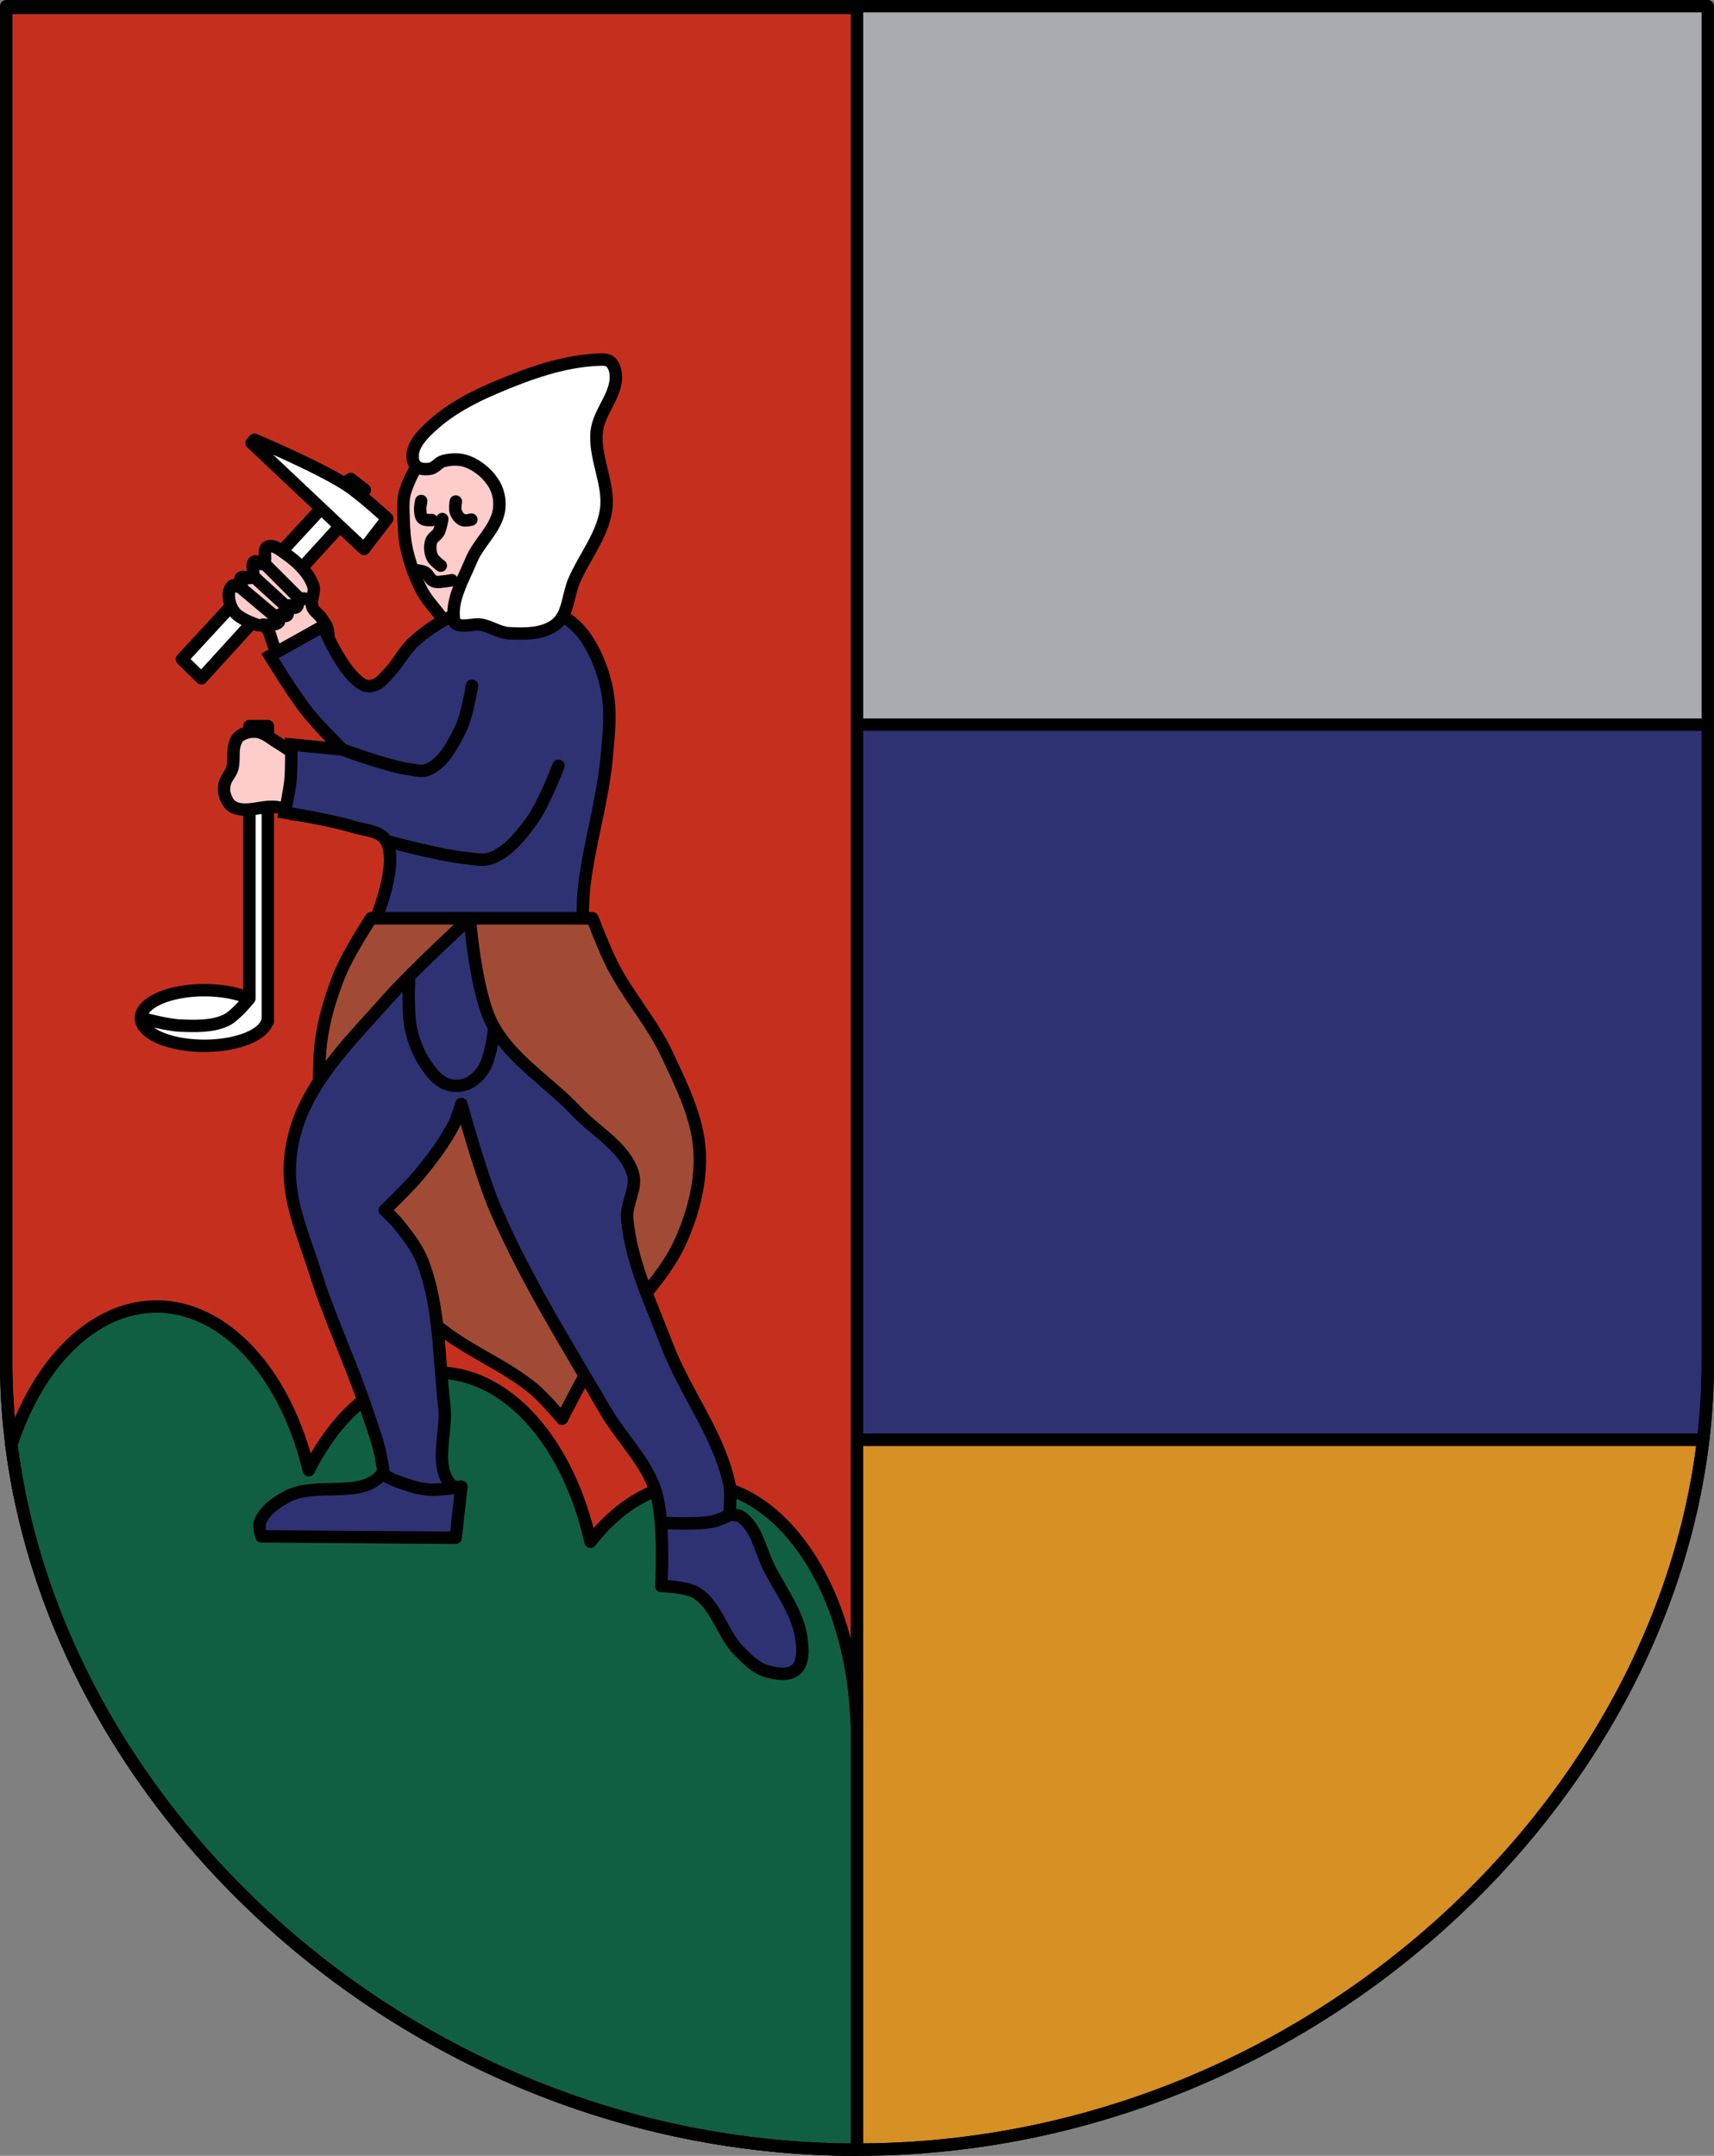 <svg xmlns="http://www.w3.org/2000/svg" width="690.81" viewBox="0 0 690.811 868.98"><rect x="0" y="0" width="690.811" height="868.98" fill="#808080" stroke="none"/><g transform="translate(-735.71-25.04)"><path d="m738.21 27.541v546.69c0 163.09 153.52 317.29 342.91 317.29 189.38 0 342.9-154.21 342.9-317.29v-546.69z" fill="#a9abae"/><g stroke="#000" stroke-width="5"><g stroke-linejoin="round"><path d="m738.21 28.22v546.01c0 163.08 153.52 317.29 342.9 317.29v-863.3h-342.9z" fill="#c5301e" stroke-linecap="round"/><g fill-rule="evenodd"><path d="m874.47 219.71l2.627-1.616 5.657 4.445-5.455 3.839z" fill="#fff"/><path d="m911.13 205.17c-5.827 3.922-9.615 10.741-11.921 17.376-1.308 3.762-.894 7.939-.808 11.921.092 4.268.422 8.577 1.414 12.729 1.338 5.597 3.337 11.1 6.06 16.16 2.443 4.544 6.441 8.101 9.09 12.527 1.269 2.119 1.321 5.104 3.233 6.668 3.768 3.082 9.388 4.677 14.14 3.637 5.426-1.187 9.996-5.792 12.931-10.507 9.567-15.368 13.183-34.866 12.12-52.937-.364-6.21-1.95-13.1-6.264-17.578-3.521-3.658-9.08-5.239-14.14-5.657-8.795-.728-18.542.73-25.862 5.657z" fill="#fcc"/></g></g><path d="m1081.12 890.84v-862.62" fill="none" fill-rule="evenodd"/><g stroke-linejoin="round"><g stroke-linecap="round"><path d="m1081.12 317.15v288.25h341.05c1.228-10.331 1.861-20.736 1.861-31.18v-257.08h-342.91z" fill="#2e3273"/><path d="m1081.12 605.41v286.11c0 0 0 0 0 0 177.26 0 323.09-135.09 341.04-286.11h-341.05z" fill="#d69023"/><path d="m798.797 551.672a65.556 101.627 0 0 0 -58.477 55.713C759.3 757.61 904.64 891.52 1081.12 891.52v-166.94-5.01h-.162a65.556 101.627 0 0 0 -65.392 -96.613 65.556 101.627 0 0 0 -41.863 23.533 65.556 101.627 0 0 0 -61.826 -68.195 65.556 101.627 0 0 0 -51.719 39.377 65.556 101.627 0 0 0 -61.359 -66z" fill="#115f43"/><path d="m738.21 27.541v546.69c0 163.09 153.52 317.29 342.91 317.29 189.38 0 342.9-154.21 342.9-317.29v-546.69z" fill="none"/></g><g fill-rule="evenodd"><path d="m885.28 395.15c-4.603 7.165-10.151 16.343-12.771 22.861-4.379 10.889-7.609 22.557-8 34.29-.823 24.696.464 51.3 12 73.15 7.99 15.13 23.71 24.836 37.15 35.432 11.576 9.128 25.793 14.6 37.15 24 4.255 3.524 11.43 12 11.43 12 0 0 8.599-17.08 13.715-25.14 10.372-16.342 26.439-29.17 34.29-46.861 4.97-11.201 8.181-23.773 7.43-36-.838-13.649-7.361-26.47-13.144-38.861-6.04-12.937-15.933-23.789-22.287-36.574-2.382-4.793-5.195-11.687-7.74-18.289h-89.21z" fill="#a14b36" style="&#10;"/><path d="m925.09 395.15c0 0-22.886 20.969-33.15 32.575-12.24 13.844-25.948 27.24-33.718 44-3.77 8.136-5.884 17.322-5.715 26.288.259 13.766 6.156 26.87 10.287 40 6.04 19.21 14.85 37.453 21.14 56.58 2.168 6.587 4.753 13.13 5.715 20 .211 1.509.944 3.376 0 4.572-8.13 10.3-26.751 2.894-38.29 9.144-4.384 2.375-9.119 5.614-10.858 10.287-.668 1.794.571 5.715.571 5.715l78.29.571 2.286-20.573c0 0-3.073.406-4-.571-7.37-7.771-1.594-21.368-2.857-32-2.295-19.315-1.731-39.512-8.572-57.72-2.23-5.936-6.308-11.06-10.287-16-1.521-1.888-5.143-5.143-5.143-5.143 0 0 9.948-9.531 14.287-14.859 5.105-6.269 10.04-12.802 13.716-20 1.288-2.522 2.857-8 2.857-8 0 0 7.856 28.678 13.716 42.29 12.269 28.501 28.917 54.934 44.576 81.72 6.348 10.861 16.17 20.02 20 32 3.89 12.18 2.286 38.29 2.286 38.29 0 0 10.194.244 14.287 2.857 8.157 5.208 10.313 16.576 17.14 23.431 3.174 3.184 6.555 6.699 10.858 8 3.833 1.159 8.977 2.054 12-.571 3.075-2.67 2.764-7.957 2.286-12-1.252-10.584-8.361-19.622-13.144-29.15-3.521-7.01-4.928-16.183-11.43-20.573-1.273-.86-4.572-.571-4.572-.571 0 0 .878-8.475 0-12.573-4.286-20.01-17.871-36.878-25.15-56.01-6.318-16.613-14.4-33.16-16-50.862-.554-6.118 4.141-12.431 2.286-18.288-3.42-10.799-15.11-16.882-22.859-25.15-11.06-11.793-26.12-20.592-33.718-34.861-6.868-12.893-9.144-42.861-9.144-42.861z" fill="#2e3273"/></g></g><g stroke-linecap="round"><g fill="none" fill-rule="evenodd"><path d="m921.66 624.32c0 0-8.956 1.559-13.43 1.144-4.625-.429-9.09-2.049-13.43-3.715-1.789-.688-5.143-2.573-5.143-2.573"/><path d="m1029.67 635.75c0 0-4.267 2.104-6.572 2.573-6.536 1.331-20 .571-20 .571"/></g><path d="m836.22 317.72v109.76a25.574 11.215 0 0 0 -18.145 -3.32 25.574 11.215 0 0 0 -25.574 11.215 25.574 11.215 0 0 0 25.574 11.215 25.574 11.215 0 0 0 25.316 -9.715h.258v-1.5-117.65h-7.43z" fill="#fff" stroke-linejoin="round"/></g><g fill-rule="evenodd"><g stroke-linejoin="round"><path d="m792.5 435.37c0 0 10.577 2.873 16.01 3.073 6.134.225 12.723.447 18.291-2.138 3.904-1.812 9.422-8.829 9.422-8.829" fill="none"/><path d="m854.62 329.28c-2.17-1.804-4.537-3.372-6.951-4.835-2.723-1.651-5.299-4.066-8.462-4.432-2.411-.279-5.117.348-7.05 1.813-.96.727-1.442 1.978-1.813 3.123-1.021 3.146-.074 6.699-1.01 9.872-.627 2.132-2.478 3.788-3.02 5.943-.345 1.368-.478 2.872-.101 4.231.553 1.993 1.52 4.227 3.324 5.238 5.449 3.053 12.654-1.119 18.737.302 2.135.499 3.755 2.674 5.943 2.821 4.291.287 10.279-.127 12.29-3.929 1.932-3.653-1.401-8.342-3.526-11.887-2.01-3.361-5.348-5.756-8.361-8.26z" fill="#fcc"/><path d="m868.16 226.8l-59.12 63.965 7.835 7.693 59.55-65.39z" fill="#fff"/><path d="m854.31 292.21c-2.778-1.085-5.331-2.958-7.253-5.238-2.264-2.687-1.837-7.341-4.634-9.469-.87-.662-2.209-.197-3.224-.604-3.647-1.465-8-2.991-9.872-6.447-1.471-2.717-2.244-7.145 0-9.268.88-.832 2.772 1.059 3.626.201.807-.81-.967-2.575-.201-3.425.99-1.099 3.323.776 4.432-.201 1.621-1.429-.725-5.239 1.105-6.388.977-.613 2.325 1.519 3.327.948 2.053-1.168-.287-5.769 1.813-6.85 2.362-1.215 5.279 1.296 7.454 2.821 4.641 3.253 9.238 7.535 11.08 12.894.918 2.67-1.289 5.781-.403 8.462.599 1.813 2.563 2.847 3.626 4.432 1.021 1.522 2.293 3.03 2.619 4.835.603 3.337.522 7.287-1.41 10.07-1.524 2.198-4.425 3.326-7.05 3.828-1.661.318-3.462.011-5.04-.604z" fill="#fcc"/><path d="m841.67 276.8c0 0 4.72.577 6.268-.855.821-.759-.229-2.674.712-3.277.738-.472 1.814 1.021 2.564.57 1.224-.736-.121-3.459 1.14-4.131.795-.424 1.724 1.18 2.564.855 1.269-.491.772-2.965 1.994-3.562 1.123-.548 3.704.57 3.704.57" fill="none" stroke-linecap="round"/></g><g fill="none" stroke-linecap="round"><path d="m832.83 261.98l14.246 11.967"/><path d="m838.25 257.71l13.534 12.394"/><path d="m841.81 251.73l14.816 14.816"/></g><path d="m837.11 203.57l45.3 42.739 9.402-12.252c0 0-10.623-9.789-16.668-13.676-11.521-7.409-36.898-18.09-36.898-18.09z" fill="#fff" stroke-linejoin="round"/><path d="m887.28 395.15h83.21c0 0 .154-8.02.595-12 1.971-17.774 7.517-35.05 9.144-52.862.797-8.727 1.835-17.663.286-26.288-1.316-7.33-3.997-14.58-8-20.859-2.209-3.465-5.136-6.605-8.572-8.858-3.403-2.231-7.431-3.533-11.43-4.286-6.927-1.305-14.15-1.119-21.14-.286-4.198.5-8.419 1.438-12.287 3.143-6.04 2.664-11.687 6.415-16.573 10.858-4.061 3.693-6.455 8.929-10.287 12.858-1.652 1.694-3.207 3.761-5.429 4.572-1.432.522-3.223.71-4.572 0-8.486-4.467-16.287-23.717-16.287-23.717l-21.431 12c0 0 9.332 15.275 14.859 22.288 4.339 5.505 14.287 15.43 14.287 15.43l-20.573-2c0 0 .171 9.546-.286 14.287-.427 4.427-2.286 13.144-2.286 13.144 0 0 18.519 2.92 27.431 5.715 4.642 1.456 11.02 1.49 13.43 5.715 5.193 9.09-4.088 31.14-4.088 31.14z" fill="#2e3273"/><g stroke-linejoin="round"><g fill="none" stroke-linecap="round"><path d="m873.65 327.15c0 0 17.809 6.654 27.15 8 2.545.367 5.401 1.121 7.715 0 6.225-3.02 9.773-10.1 12.858-16.287 2.68-5.376 4.572-17.43 4.572-17.43"/><path d="m891.37 364.01c0 0 20.962 5.708 31.717 6.858 3.599.385 7.489 1.323 10.858 0 6.775-2.661 11.667-9.01 16-14.859 4.921-6.639 10.858-22.288 10.858-22.288"/></g><path d="m936.8 230.85c-1.303 7.52-8.241 12.943-11.144 20-3.235 7.865-8.428 16.216-6.858 24.574.088.468.434.924.857 1.143 2.961 1.534 6.71-.257 10 .286 3.835.633 7.263 3.221 11.144 3.429 6.491.347 14.12.407 19.14-3.715 4.856-3.981 4.653-11.666 7.144-17.43 4.108-9.509 11.254-18.06 12.858-28.29 1.664-10.61-4.903-21.33-3.715-32 .86-7.724 7.819-14.231 7.715-22-.029-2.14-.652-4.618-2.286-6-1.112-.941-2.83-.906-4.286-.857-14.594.486-28.857 5.703-42.29 11.43-9 3.838-17.928 8.538-25.15 15.14-3.218 2.946-6.778 6.312-7.715 10.572-.417 1.897-.231 4.341 1.143 5.715 1.374 1.374 3.798 1.46 5.715 1.143 2.063-.341 3.402-2.63 5.429-3.143 3.141-.794 6.697-.893 9.715.286 4.465 1.744 8.516 5.247 10.858 9.429 1.698 3.03 2.308 6.862 1.714 10.287z" fill="#fff"/></g><g fill="none" stroke-linecap="round"><path d="m903.05 254.87c0 0 2.689.185 3.839.808 1.507.817 2.053 2.981 3.637 3.637 1.493.619 3.238.133 4.849 0 .817-.068 2.425-.404 2.425-.404"/><path d="m913.36 253.05c0 0-2.769-1.959-3.435-3.435-.888-1.968-1.076-4.413-.404-6.466.491-1.5 2.304-2.236 3.03-3.637.836-1.609 1.414-5.253 1.414-5.253"/><path d="m919.42 227.19c0 0-.497 2.919 0 4.243.504 1.34 1.508 2.68 2.829 3.233 1.058.443 3.435-.202 3.435-.202"/><path d="m905.48 226.99c0 0-.493 2.285-.404 3.435.097 1.254.075 2.796 1.01 3.637.914.822 3.637.606 3.637.606"/><path d="m900.58 419.74c0 0-.662 13.627.808 20.21 1.132 5.066 3.107 10.08 6.06 14.346 2.115 3.055 4.631 6.3 8.08 7.678 2.564 1.024 5.71.999 8.284 0 2.977-1.156 5.436-3.722 7.07-6.466 2.844-4.771 4.04-16.16 4.04-16.16" stroke-linejoin="round"/></g></g></g></g></svg>
